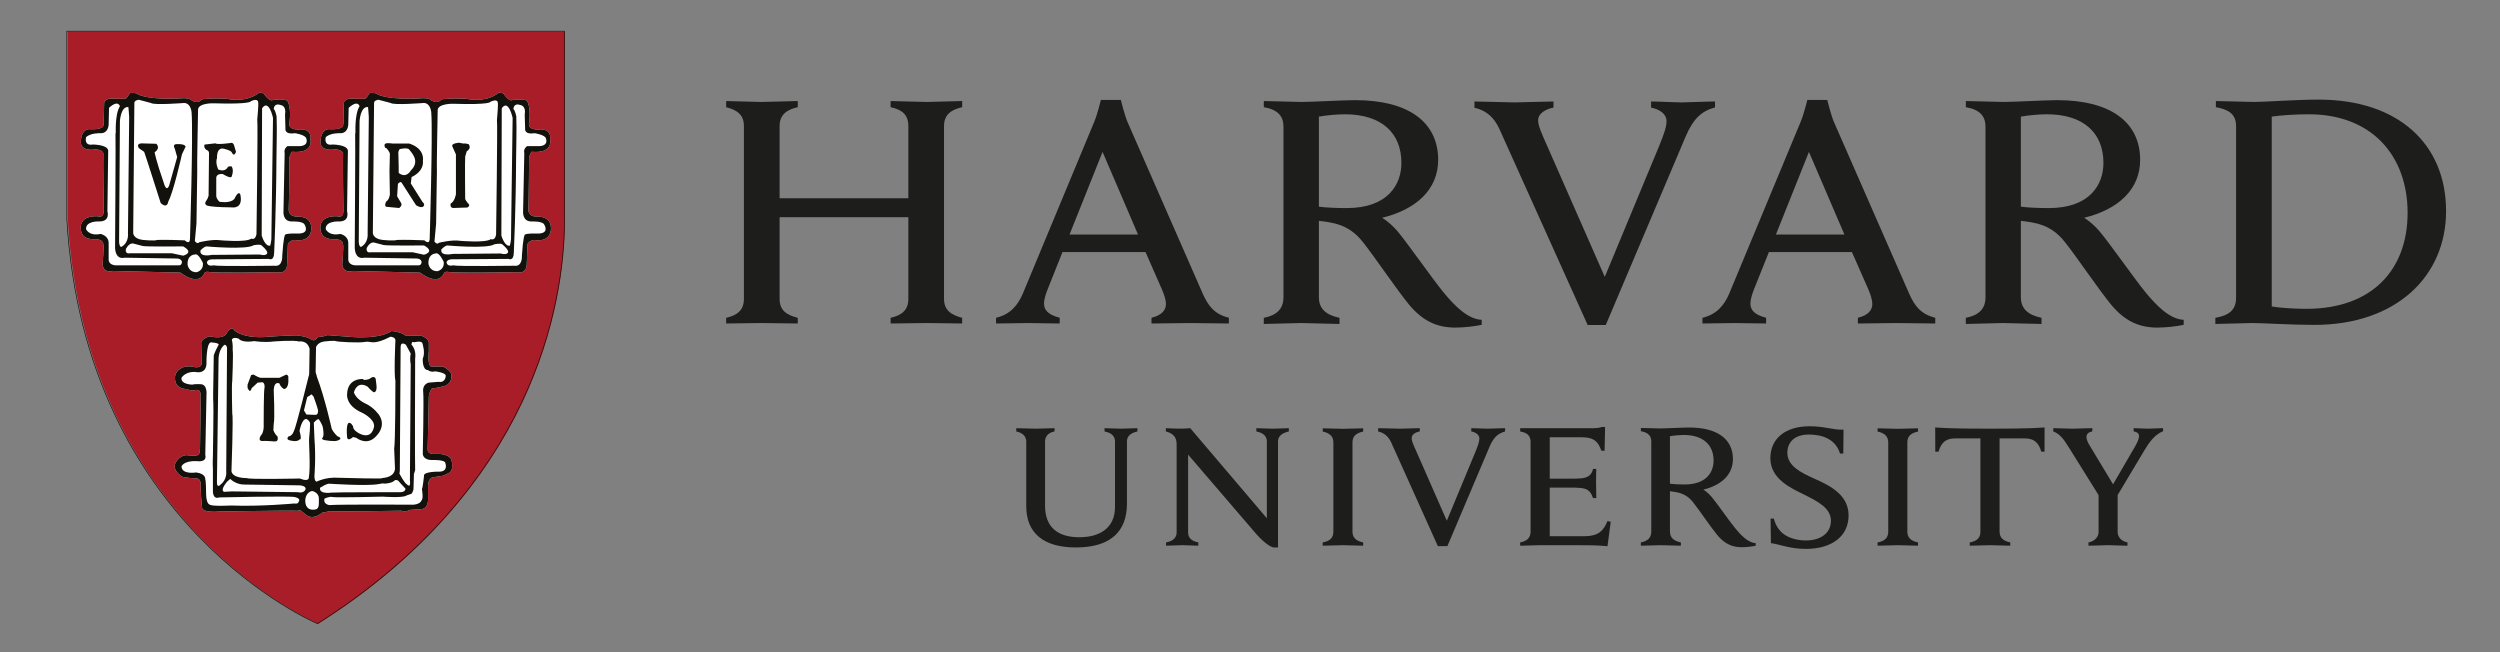 <svg width="115" height="30" viewBox="0 0 115 30" fill="none" xmlns="http://www.w3.org/2000/svg">
<rect x="0" y="0" width="115" height="30" fill="#808080" stroke="none"/>
<mask id="mask0_416_14354" style="mask-type:luminance" maskUnits="userSpaceOnUse" x="0" y="0" width="115" height="30">
<path d="M0.296 0H114.972V30H0.296V0Z" fill="white"/>
</mask>
<g mask="url(#mask0_416_14354)">
<path d="M47.208 20.316C47.208 20.084 47.057 19.913 46.748 19.846V19.697C46.919 19.697 47.488 19.719 47.648 19.719C47.786 19.719 48.337 19.697 48.508 19.697V19.846C48.222 19.902 48.072 20.071 48.072 20.316V23.256C48.072 24.186 48.583 24.713 49.652 24.713C50.573 24.713 51.29 24.299 51.29 23.325V20.305C51.29 20.086 51.153 19.913 50.808 19.846V19.697C50.934 19.697 51.404 19.719 51.565 19.719C51.702 19.719 52.195 19.697 52.322 19.697V19.846C51.989 19.926 51.84 20.075 51.84 20.305V23.163C51.84 24.446 51.094 25.183 49.484 25.183C47.984 25.183 47.208 24.501 47.208 23.296V20.316Z" fill="#1D1D1B"/>
<path d="M53.639 24.952C53.987 24.887 54.125 24.71 54.125 24.494V20.431C54.125 20.086 53.942 19.931 53.629 19.846V19.696C53.806 19.709 54.103 19.717 54.255 19.717C54.392 19.717 54.606 19.715 54.751 19.696L58.275 23.84V20.305C58.275 20.087 58.136 19.914 57.792 19.846V19.696C57.919 19.696 58.372 19.72 58.533 19.72C58.673 19.72 59.159 19.696 59.287 19.696V19.846C58.951 19.925 58.789 20.076 58.789 20.305V25.182H58.577C58.443 25.152 58.191 25.008 57.806 24.586L54.653 20.913V24.494C54.653 24.712 54.778 24.884 55.122 24.952V25.102C54.996 25.102 54.543 25.078 54.381 25.078C54.242 25.078 53.767 25.102 53.639 25.102V24.952Z" fill="#1D1D1B"/>
<path d="M81.446 23.856H81.596C81.674 24.16 81.848 24.437 82.092 24.597C82.345 24.775 82.742 24.861 83.064 24.861C83.772 24.861 84.222 24.509 84.222 23.954C84.222 23.378 83.646 23.079 82.957 22.735C82.444 22.478 81.436 22.054 81.436 21.08C81.436 20.172 82.128 19.608 83.235 19.608C83.966 19.608 84.308 19.786 84.802 19.763L84.792 20.864H84.641C84.444 20.216 83.855 19.989 83.21 19.989C82.488 19.989 82.218 20.402 82.218 20.822C82.218 21.423 82.806 21.726 83.472 22.023C84.222 22.357 85.035 22.778 85.035 23.717C85.035 24.606 84.34 25.249 83.069 25.249C82.313 25.249 81.859 25.033 81.462 24.985L81.446 23.856Z" fill="#1D1D1B"/>
<path d="M96.591 22.866L95.156 20.564C94.911 20.16 94.724 19.947 94.451 19.846V19.696C94.647 19.696 95.178 19.72 95.329 19.72C95.466 19.72 96.039 19.696 96.246 19.696V19.846C96.062 19.878 95.976 19.97 95.976 20.108C95.976 20.23 96.059 20.388 96.143 20.524C96.225 20.659 97.201 22.278 97.201 22.278L98.22 20.525C98.323 20.349 98.396 20.175 98.396 20.06C98.396 19.955 98.322 19.869 98.148 19.846V19.696C98.32 19.696 98.683 19.72 98.799 19.72C98.914 19.72 99.331 19.696 99.502 19.696V19.835C99.11 19.996 98.865 20.34 98.628 20.739L97.323 22.919M97.412 22.644V24.483C97.412 24.665 97.551 24.894 97.865 24.952V25.102C97.69 25.102 97.119 25.078 96.954 25.078C96.815 25.078 96.267 25.102 96.069 25.102V24.952C96.384 24.894 96.535 24.665 96.535 24.483V22.725" fill="#1D1D1B"/>
<path d="M69.929 19.697H73.293C73.397 19.697 73.58 19.685 73.684 19.64H73.834L73.811 20.733H73.662C73.534 20.389 73.4 20.113 72.749 20.113H71.288V22.019H72.414C72.579 22.019 72.778 22.005 72.864 21.984C73.117 21.929 73.228 21.788 73.279 21.572H73.429C73.419 21.737 73.419 22.113 73.419 22.224C73.419 22.336 73.429 22.732 73.429 22.911H73.279C73.207 22.696 73.108 22.532 72.864 22.472C72.778 22.449 72.575 22.43 72.414 22.43H71.288V24.665H72.877C73.571 24.665 73.773 24.376 73.945 23.967L74.094 24.002L73.945 25.125C73.429 25.079 73.12 25.079 72.534 25.079H70.855C70.693 25.079 70.1 25.103 69.927 25.103V24.953C70.23 24.895 70.407 24.745 70.407 24.455V20.322C70.407 20.065 70.269 19.905 69.929 19.848V19.697Z" fill="#1D1D1B"/>
<path d="M61.335 20.351C61.335 20.074 61.17 19.921 60.846 19.851V19.703C61.026 19.703 61.61 19.725 61.78 19.725C61.923 19.725 62.523 19.703 62.706 19.703V19.851C62.383 19.921 62.214 20.059 62.214 20.351V24.455C62.214 24.733 62.38 24.883 62.706 24.952V25.102C62.523 25.102 61.948 25.079 61.78 25.079C61.635 25.079 61.026 25.102 60.845 25.102V24.952C61.176 24.89 61.335 24.745 61.335 24.455V20.351Z" fill="#1D1D1B"/>
<path d="M86.859 20.351C86.859 20.074 86.692 19.921 86.369 19.851V19.703C86.549 19.703 87.134 19.725 87.303 19.725C87.446 19.725 88.047 19.703 88.229 19.703V19.851C87.906 19.921 87.738 20.059 87.738 20.351V24.455C87.738 24.733 87.904 24.883 88.229 24.952V25.102C88.048 25.102 87.473 25.079 87.303 25.079C87.16 25.079 86.549 25.102 86.369 25.102V24.952C86.699 24.89 86.859 24.745 86.859 24.455V20.351Z" fill="#1D1D1B"/>
<path d="M91.536 19.719C89.692 19.719 89.397 19.685 89.019 19.662L89.023 20.776H89.173C89.311 20.282 89.585 20.167 89.942 20.167H91.099V24.455C91.099 24.745 90.94 24.89 90.608 24.952V25.102C90.79 25.102 91.405 25.079 91.546 25.079C91.716 25.079 92.293 25.102 92.473 25.102V24.952C92.147 24.884 91.981 24.733 91.981 24.455V20.167H93.129C93.499 20.167 93.763 20.293 93.9 20.776H94.049L94.051 19.662C93.677 19.685 93.381 19.719 91.536 19.719Z" fill="#1D1D1B"/>
<path d="M76.818 24.455C76.818 24.732 76.994 24.883 77.32 24.952V25.102C77.139 25.102 76.549 25.079 76.381 25.079C76.237 25.079 75.661 25.102 75.479 25.102V24.952C75.781 24.894 75.959 24.745 75.959 24.455V20.309C75.959 20.054 75.82 19.893 75.48 19.835V19.686C75.661 19.686 76.231 19.709 76.392 19.709C76.657 19.709 77.407 19.665 77.702 19.665C78.995 19.665 79.715 20.199 79.715 21.116C79.715 21.836 79.179 22.323 78.354 22.522C78.354 22.522 78.542 22.632 78.73 22.85C78.958 23.119 79.574 24.003 79.829 24.311C80.084 24.621 80.411 24.967 80.761 24.983V25.104C80.593 25.14 80.324 25.172 80.118 25.172C79.68 25.172 79.329 25.017 78.989 24.605C78.694 24.247 78.194 23.503 77.9 23.127C77.712 22.887 77.484 22.7 77.067 22.632C76.986 22.618 76.91 22.607 76.818 22.596V24.455ZM76.818 22.252C76.99 22.275 77.243 22.286 77.494 22.286C78.506 22.286 78.825 21.704 78.825 21.189C78.825 20.46 78.338 20.008 77.452 20.008C77.269 20.008 77.003 20.031 76.818 20.066V22.252Z" fill="#1D1D1B"/>
<path d="M64.002 20.368C63.884 20.107 63.703 19.916 63.395 19.848V19.696C63.587 19.696 64.251 19.72 64.397 19.72C64.531 19.72 65.112 19.696 65.31 19.696V19.844C65.135 19.878 64.935 19.974 64.935 20.154C64.935 20.282 65.013 20.456 65.161 20.785L66.554 23.954L67.872 20.779C67.976 20.523 68.051 20.325 68.051 20.173C68.051 20.005 67.897 19.889 67.678 19.844V19.696C67.853 19.696 68.282 19.72 68.416 19.72C68.538 19.72 69.042 19.696 69.234 19.696V19.848C68.905 19.937 68.705 20.118 68.52 20.547L66.58 25.122H66.141L64.002 20.368Z" fill="#1D1D1B"/>
<path d="M68.976 5.941C68.752 5.446 68.408 5.085 67.825 4.956V4.668C68.188 4.668 69.392 4.711 69.668 4.711C69.923 4.711 71.09 4.668 71.461 4.668V4.949C71.132 5.013 70.753 5.197 70.753 5.537C70.753 5.777 70.902 6.109 71.178 6.73L73.82 12.736L76.32 6.719C76.515 6.232 76.661 5.86 76.661 5.572C76.661 5.252 76.365 5.035 75.95 4.949V4.668C76.281 4.668 77.085 4.711 77.341 4.711C77.573 4.711 78.528 4.668 78.891 4.668V4.94C78.268 5.109 77.887 5.467 77.54 6.279L73.865 14.951H73.033L68.976 5.941Z" fill="#1D1D1B"/>
<path d="M33.403 14.62C33.883 14.511 34.22 14.293 34.22 13.749V5.799C34.22 5.277 33.906 5.061 33.403 4.93V4.648C33.655 4.648 34.74 4.69 35.004 4.69C35.309 4.69 36.446 4.648 36.697 4.648V4.93C36.217 5.038 35.862 5.256 35.862 5.799V9.12H41.784V5.799C41.784 5.256 41.468 5.038 40.968 4.93V4.648C41.218 4.648 42.336 4.69 42.639 4.69C42.902 4.69 44.012 4.648 44.26 4.648V4.93C43.78 5.038 43.425 5.256 43.425 5.799V13.749C43.425 14.271 43.758 14.49 44.26 14.62V14.881C44.012 14.881 42.902 14.859 42.639 14.859C42.336 14.859 41.218 14.881 40.968 14.881V14.62C41.445 14.511 41.784 14.293 41.784 13.749V9.992H35.862V13.749C35.862 14.293 36.195 14.49 36.697 14.62V14.881C36.446 14.881 35.309 14.859 35.004 14.859C34.74 14.859 33.655 14.881 33.403 14.881V14.62Z" fill="#1D1D1B"/>
<path d="M101.906 14.62C102.521 14.511 102.859 14.267 102.859 13.706V5.799C102.859 5.254 102.525 5.039 101.931 4.93V4.648C102.273 4.648 103.387 4.69 103.696 4.69C104.194 4.69 105.583 4.582 106.664 4.582C110.307 4.582 112.519 6.616 112.519 9.71C112.519 12.716 110.218 14.945 106.461 14.945C105.378 14.945 104.094 14.859 103.591 14.859C103.286 14.859 102.247 14.902 101.906 14.902V14.62ZM104.5 14.097C104.871 14.164 105.556 14.206 106.097 14.206C109.157 14.206 110.75 12.364 110.75 9.795C110.75 7.131 109.07 5.257 106.208 5.257C105.624 5.257 104.893 5.301 104.5 5.365V14.097Z" fill="#1D1D1B"/>
<path d="M60.669 13.677C60.669 14.204 61.002 14.49 61.617 14.62V14.902C61.274 14.902 60.16 14.859 59.84 14.859C59.569 14.859 58.475 14.902 58.134 14.902V14.62C58.704 14.511 59.04 14.227 59.04 13.677V5.827C59.04 5.344 58.779 5.039 58.135 4.93V4.648C58.477 4.648 59.557 4.69 59.861 4.69C60.361 4.69 61.782 4.607 62.342 4.607C64.792 4.607 66.156 5.62 66.156 7.353C66.156 8.72 65.139 9.639 63.577 10.018C63.577 10.018 63.931 10.225 64.288 10.64C64.72 11.149 65.913 12.857 66.396 13.441C66.878 14.027 67.497 14.682 68.158 14.712V14.942C67.841 15.011 67.334 15.069 66.946 15.069C66.111 15.069 65.447 14.777 64.802 13.995C64.246 13.316 63.273 11.874 62.715 11.162C62.359 10.709 61.93 10.355 61.142 10.225C60.986 10.198 60.84 10.178 60.669 10.159V13.677ZM60.669 9.507C60.993 9.55 61.472 9.572 61.947 9.572C63.863 9.572 64.465 8.469 64.465 7.494C64.465 6.111 63.544 5.257 61.865 5.257C61.52 5.257 61.016 5.301 60.669 5.365V9.507Z" fill="#1D1D1B"/>
<path d="M92.96 13.677C92.96 14.204 93.295 14.49 93.91 14.62V14.902C93.569 14.902 92.455 14.859 92.135 14.859C91.859 14.859 90.77 14.902 90.427 14.902V14.62C90.996 14.511 91.333 14.227 91.333 13.677V5.827C91.333 5.344 91.069 5.039 90.429 4.93V4.648C90.772 4.648 91.849 4.69 92.154 4.69C92.656 4.69 94.076 4.607 94.633 4.607C97.087 4.607 98.447 5.62 98.447 7.353C98.447 8.72 97.432 9.639 95.869 10.018C95.869 10.018 96.225 10.225 96.578 10.64C97.015 11.149 98.208 12.857 98.689 13.441C99.173 14.027 99.791 14.682 100.449 14.712V14.942C100.137 15.011 99.626 15.069 99.242 15.069C98.405 15.069 97.739 14.777 97.095 13.995C96.539 13.316 95.569 11.874 95.007 11.162C94.651 10.709 94.223 10.355 93.436 10.225C93.279 10.198 93.134 10.178 92.96 10.159V13.677ZM92.96 9.507C93.289 9.55 93.765 9.572 94.241 9.572C96.157 9.572 96.758 8.469 96.758 7.494C96.758 6.111 95.836 5.257 94.16 5.257C93.811 5.257 93.31 5.301 92.96 5.365V9.507Z" fill="#1D1D1B"/>
<path d="M45.818 14.618C46.467 14.467 46.823 14.047 47.059 13.485L50.339 5.594C50.478 5.267 50.641 4.596 50.641 4.596H51.559C51.559 4.596 51.723 5.269 51.859 5.596L55.325 13.507C55.573 14.052 55.84 14.445 56.529 14.618L56.528 14.881C56.152 14.881 54.986 14.86 54.72 14.86C54.456 14.86 53.342 14.881 52.968 14.881L52.969 14.618C53.473 14.495 53.633 14.238 53.633 13.989C53.633 13.778 53.545 13.54 53.44 13.293L52.694 11.594H48.875L48.193 13.303C48.116 13.496 48.025 13.77 48.025 13.955C48.025 14.24 48.175 14.467 48.747 14.618L48.746 14.881C48.407 14.881 47.511 14.86 47.301 14.86L45.818 14.881L45.818 14.618ZM52.349 10.788L50.718 6.988L49.199 10.788H52.349Z" fill="#1D1D1B"/>
<path d="M78.313 14.618C78.96 14.467 79.318 14.047 79.553 13.485L82.834 5.594C82.973 5.267 83.138 4.596 83.138 4.596H84.055C84.055 4.596 84.218 5.269 84.354 5.596L87.821 13.507C88.066 14.052 88.336 14.445 89.023 14.618L89.021 14.881C88.647 14.881 87.48 14.86 87.212 14.86C86.951 14.86 85.837 14.881 85.462 14.881V14.618C85.969 14.495 86.126 14.238 86.126 13.989C86.126 13.778 86.04 13.54 85.936 13.293L85.188 11.594H81.369L80.686 13.303C80.609 13.496 80.519 13.77 80.519 13.955C80.519 14.24 80.668 14.467 81.241 14.618V14.881C80.9 14.881 80.006 14.86 79.795 14.86L78.311 14.881L78.313 14.618ZM84.843 10.788L83.211 6.988L81.693 10.788H84.843Z" fill="#1D1D1B"/>
<path d="M3.121 1.457H25.99V10.096C25.99 14.054 24.517 22.448 14.641 28.695C14.641 28.695 3.94 24.226 3.121 10.096L3.121 1.457Z" fill="#A81D28"/>
<path d="M3.074 1.434H25.966V10.079C25.966 14.038 24.49 22.437 14.605 28.688C14.605 28.688 3.894 24.216 3.074 10.079L3.074 1.434Z" stroke="#12110C" stroke-width="0.031"/>
<path d="M20.43 12.558C20.43 12.558 20.227 13.208 19.32 12.54L16.206 12.464C16.206 12.464 15.799 12.595 15.743 12.169C15.743 12.169 15.818 11.317 15.78 11.242C15.78 11.242 15.799 11.002 15.39 11.002C15.39 11.002 14.761 11.076 14.742 10.519C14.742 10.519 14.632 9.926 15.502 9.946C15.502 9.946 15.78 10.075 15.799 9.722C15.799 9.722 15.762 7.312 15.78 7.128C15.78 7.128 15.855 6.907 15.428 6.869C15.428 6.869 14.817 6.998 14.742 6.592C14.742 6.592 14.705 5.98 15.114 5.942C15.114 5.942 15.614 5.98 15.706 5.85C15.706 5.85 15.818 5.923 15.799 5.481L15.818 4.719C15.818 4.719 15.871 4.516 16.187 4.536C16.187 4.536 16.762 4.572 16.837 4.516C16.837 4.516 16.965 4.35 17.003 4.275C17.003 4.275 17.3 4.257 17.355 4.331C17.355 4.331 17.8 4.628 19.486 4.516C19.486 4.516 19.746 4.516 19.8 4.591C19.8 4.591 20.116 4.831 20.301 4.572C20.301 4.572 20.579 4.516 21.413 4.536C21.413 4.536 22.322 4.776 22.95 4.257L23.155 4.294C23.155 4.294 23.414 4.719 23.599 4.591C23.599 4.591 24.155 4.536 24.247 4.646C24.247 4.646 24.432 4.923 24.34 5.648C24.34 5.648 24.23 5.962 24.767 5.962C24.767 5.962 25.379 5.85 25.304 6.424C25.304 6.424 25.471 7.073 24.453 6.981C24.453 6.981 24.322 7.166 24.34 7.296C24.34 7.296 24.322 9.408 24.303 9.65C24.303 9.65 24.285 9.984 24.729 9.964C24.729 9.964 25.323 9.926 25.343 10.464C25.343 10.464 25.416 11.168 24.563 11.038C24.563 11.038 24.303 11.076 24.265 11.242L24.23 12.169C24.23 12.169 24.247 12.632 23.73 12.52C23.656 12.52 20.839 12.578 20.598 12.504C20.598 12.504 20.467 12.485 20.43 12.558Z" fill="white"/>
<path d="M14.445 15.655C14.445 15.655 14.575 15.6 14.612 15.508C14.612 15.508 15.001 15.47 15.056 15.415L16.28 15.508C16.28 15.508 17.484 15.6 18.003 15.228C18.003 15.228 18.189 15.228 18.319 15.284C18.319 15.284 18.577 15.341 18.651 15.45L19.356 15.432C19.356 15.432 19.764 15.563 19.726 15.822V16.155C19.726 16.155 19.651 16.823 19.836 16.86H20.375C20.375 16.86 20.82 17.064 20.764 17.323C20.764 17.323 20.783 17.692 20.395 17.767C20.395 17.767 20.003 17.878 19.875 17.86C19.875 17.86 19.745 18.026 19.726 18.23L19.672 20.658C19.672 20.658 19.634 20.917 20.023 20.881C20.023 20.881 20.596 20.825 20.764 21.141C20.764 21.141 20.913 21.677 20.616 21.77L20.395 21.88L19.912 21.957C19.912 21.957 19.709 21.974 19.69 22.326V22.973C19.69 22.973 19.709 23.42 19.356 23.42L18.837 23.457C18.837 23.457 18.707 23.566 18.448 23.492C18.448 23.492 15.298 23.549 15.186 23.512L14.816 23.587C14.816 23.587 14.408 23.957 14.075 23.678L13.815 23.474C13.815 23.474 13.63 23.512 13.557 23.492C13.482 23.474 10.072 23.53 10.072 23.53C10.072 23.53 9.349 23.605 9.295 23.363C9.295 23.363 9.202 22.419 9.239 22.306C9.239 22.306 9.239 22.029 9.072 22.011C9.072 22.011 8.349 21.974 8.331 21.899C8.331 21.899 7.941 21.622 8.052 21.345C8.052 21.345 8.183 20.973 8.571 20.936C8.571 20.936 9.164 21.03 9.164 20.863C9.164 20.863 9.202 20.751 9.202 20.567C9.202 20.567 9.239 18.36 9.22 18.212C9.22 18.212 9.275 17.934 9.034 17.934C9.034 17.934 8.775 18.008 8.609 17.897C8.609 17.897 8.164 17.916 8.072 17.563C8.072 17.563 7.997 17.341 8.108 17.154C8.108 17.154 8.312 16.747 8.905 16.878C8.905 16.878 9.239 16.971 9.275 16.731L9.258 15.84C9.258 15.84 9.183 15.6 9.647 15.47C9.647 15.47 10.239 15.637 10.424 15.341C10.424 15.341 10.629 14.932 10.793 15.21C10.793 15.21 11.147 15.544 12.111 15.508C12.111 15.508 13.779 15.377 13.815 15.45C13.815 15.45 14.223 15.508 14.334 15.637L14.445 15.655Z" fill="white"/>
<path d="M9.407 12.558C9.407 12.558 9.203 13.208 8.295 12.539L5.182 12.464C5.182 12.464 4.774 12.595 4.718 12.169C4.718 12.169 4.793 11.317 4.754 11.242C4.754 11.242 4.774 11.001 4.366 11.001C4.366 11.001 3.737 11.076 3.719 10.52C3.719 10.52 3.607 9.925 4.478 9.946C4.478 9.946 4.754 10.075 4.774 9.723C4.774 9.723 4.737 7.314 4.754 7.128C4.754 7.128 4.83 6.908 4.404 6.87C4.404 6.87 3.791 6.998 3.719 6.591C3.719 6.591 3.681 5.98 4.088 5.942C4.088 5.942 4.588 5.98 4.682 5.852C4.682 5.852 4.793 5.924 4.774 5.479L4.793 4.72C4.793 4.72 4.849 4.516 5.162 4.535C5.162 4.535 5.738 4.571 5.813 4.516C5.813 4.516 5.942 4.35 5.978 4.275C5.978 4.275 6.276 4.257 6.331 4.329C6.331 4.329 6.775 4.628 8.463 4.516C8.463 4.516 8.721 4.516 8.777 4.591C8.777 4.591 9.091 4.831 9.277 4.571C9.277 4.571 9.555 4.516 10.389 4.535C10.389 4.535 11.296 4.775 11.927 4.257L12.13 4.295C12.13 4.295 12.389 4.72 12.576 4.591C12.576 4.591 13.131 4.535 13.224 4.646C13.224 4.646 13.41 4.924 13.316 5.648C13.316 5.648 13.206 5.962 13.743 5.962C13.743 5.962 14.354 5.852 14.28 6.424C14.28 6.424 14.447 7.073 13.428 6.981C13.428 6.981 13.298 7.167 13.316 7.296C13.316 7.296 13.298 9.408 13.279 9.65C13.279 9.65 13.261 9.981 13.706 9.964C13.706 9.964 14.299 9.925 14.317 10.465C14.317 10.465 14.391 11.168 13.539 11.038C13.539 11.038 13.279 11.076 13.242 11.242L13.206 12.169C13.206 12.169 13.224 12.632 12.704 12.521C12.63 12.521 9.815 12.576 9.573 12.504C9.573 12.504 9.444 12.485 9.407 12.558Z" fill="white"/>
<path d="M20.43 12.558C20.43 12.558 20.227 13.208 19.32 12.54L16.206 12.464C16.206 12.464 15.799 12.595 15.743 12.169C15.743 12.169 15.818 11.317 15.78 11.242C15.78 11.242 15.799 11.002 15.39 11.002C15.39 11.002 14.761 11.076 14.742 10.519C14.742 10.519 14.632 9.926 15.502 9.946C15.502 9.946 15.78 10.075 15.799 9.722C15.799 9.722 15.762 7.312 15.78 7.128C15.78 7.128 15.855 6.907 15.428 6.869C15.428 6.869 14.817 6.998 14.742 6.592C14.742 6.592 14.705 5.98 15.114 5.942C15.114 5.942 15.614 5.98 15.706 5.85C15.706 5.85 15.818 5.923 15.799 5.481L15.818 4.719C15.818 4.719 15.871 4.516 16.187 4.536C16.187 4.536 16.762 4.572 16.837 4.516C16.837 4.516 16.965 4.35 17.003 4.275C17.003 4.275 17.3 4.257 17.355 4.331C17.355 4.331 17.8 4.628 19.486 4.516C19.486 4.516 19.746 4.516 19.8 4.591C19.8 4.591 20.116 4.831 20.301 4.572C20.301 4.572 20.579 4.516 21.413 4.536C21.413 4.536 22.322 4.776 22.95 4.257L23.155 4.294C23.155 4.294 23.414 4.719 23.599 4.591C23.599 4.591 24.155 4.536 24.247 4.646C24.247 4.646 24.432 4.923 24.34 5.648C24.34 5.648 24.23 5.962 24.767 5.962C24.767 5.962 25.379 5.85 25.304 6.424C25.304 6.424 25.471 7.073 24.453 6.981C24.453 6.981 24.322 7.166 24.34 7.296C24.34 7.296 24.322 9.408 24.303 9.65C24.303 9.65 24.285 9.984 24.729 9.964C24.729 9.964 25.323 9.926 25.343 10.464C25.343 10.464 25.416 11.168 24.563 11.038C24.563 11.038 24.303 11.076 24.265 11.242L24.23 12.169C24.23 12.169 24.247 12.632 23.73 12.52C23.656 12.52 20.839 12.578 20.598 12.504C20.598 12.504 20.467 12.485 20.43 12.558Z" fill="#12110C"/>
<path d="M20.43 12.558C20.43 12.558 20.227 13.208 19.32 12.54L16.206 12.465C16.206 12.465 15.798 12.596 15.743 12.169C15.743 12.169 15.818 11.317 15.779 11.242C15.779 11.242 15.798 11.002 15.39 11.002C15.39 11.002 14.76 11.076 14.742 10.52C14.742 10.52 14.631 9.927 15.502 9.946C15.502 9.946 15.779 10.075 15.798 9.723C15.798 9.723 15.761 7.313 15.779 7.128C15.779 7.128 15.855 6.907 15.428 6.869C15.428 6.869 14.816 6.999 14.742 6.592C14.742 6.592 14.705 5.98 15.113 5.943C15.113 5.943 15.613 5.98 15.706 5.85C15.706 5.85 15.818 5.923 15.798 5.48L15.818 4.719C15.818 4.719 15.871 4.515 16.188 4.535C16.188 4.535 16.762 4.572 16.837 4.515C16.837 4.515 16.965 4.35 17.003 4.275C17.003 4.275 17.3 4.256 17.355 4.331C17.355 4.331 17.799 4.627 19.486 4.515C19.486 4.515 19.746 4.515 19.8 4.59C19.8 4.59 20.116 4.831 20.301 4.572C20.301 4.572 20.579 4.515 21.413 4.535C21.413 4.535 22.322 4.775 22.951 4.256L23.155 4.293C23.155 4.293 23.415 4.719 23.599 4.59C23.599 4.59 24.155 4.535 24.247 4.645C24.247 4.645 24.433 4.923 24.341 5.647C24.341 5.647 24.23 5.962 24.768 5.962C24.768 5.962 25.379 5.85 25.304 6.424C25.304 6.424 25.471 7.073 24.453 6.98C24.453 6.98 24.323 7.166 24.341 7.296C24.341 7.296 24.323 9.408 24.304 9.649C24.304 9.649 24.285 9.983 24.73 9.965C24.73 9.965 25.324 9.927 25.343 10.464C25.343 10.464 25.416 11.168 24.563 11.038C24.563 11.038 24.304 11.076 24.265 11.242L24.23 12.169C24.23 12.169 24.247 12.633 23.73 12.521C23.656 12.521 20.839 12.578 20.598 12.504C20.598 12.504 20.467 12.486 20.43 12.558Z" stroke="#12110C" stroke-width="0.001"/>
<path d="M16.929 4.923C16.929 4.923 16.965 5.294 16.965 5.388C16.965 5.48 16.911 10.742 16.911 10.742C16.911 10.742 16.965 11.15 16.615 11.354C16.615 11.354 16.521 11.39 16.503 11.131L16.54 5.574C16.54 5.574 16.577 4.886 16.929 4.923Z" fill="white"/>
<path d="M16.929 4.923C16.929 4.923 16.965 5.294 16.965 5.387C16.965 5.48 16.911 10.743 16.911 10.743C16.911 10.743 16.965 11.15 16.615 11.354C16.615 11.354 16.521 11.391 16.502 11.132L16.54 5.573C16.54 5.573 16.576 4.886 16.929 4.923Z" stroke="#12110C" stroke-width="0.002"/>
<path d="M16.318 11.409C16.318 11.409 16.354 6.184 16.337 6.091C16.318 6 16.354 6.167 16.354 6.167C16.354 6.167 16.299 5.257 16.54 4.886C16.54 4.886 16.465 4.573 16.039 4.961L16.021 5.72C16.021 5.72 16.021 6.147 15.632 6.128C15.632 6.128 15.187 6.109 14.983 6.313C14.983 6.313 14.872 6.721 15.298 6.648C15.298 6.648 15.965 6.648 16.003 6.924L15.965 9.723C15.965 9.723 16.114 10.188 15.595 10.188C15.595 10.188 14.963 10.149 14.983 10.538C14.983 10.538 15.114 10.871 15.651 10.761C15.651 10.761 16.039 10.833 16.021 11.206V11.909C16.021 11.909 15.983 12.189 16.354 12.206H19.245C19.245 12.206 19.392 12.224 19.392 12.039C19.392 12.039 19.375 11.891 19.152 11.891L16.744 11.854C16.744 11.854 16.354 11.985 16.318 11.409Z" fill="white"/>
<path d="M16.874 11.4C16.874 11.4 16.799 11.66 17.077 11.605H18.986L19.504 11.718C19.504 11.718 20.041 11.587 19.504 11.291C19.504 11.291 17.799 11.308 17.652 11.272C17.652 11.272 17.299 11.18 17.223 11.161C17.223 11.161 17.04 11.087 16.874 11.4Z" fill="white"/>
<path d="M16.873 11.401C16.873 11.401 16.799 11.66 17.077 11.606H18.986L19.504 11.719C19.504 11.719 20.041 11.587 19.504 11.29C19.504 11.29 17.799 11.307 17.651 11.272C17.651 11.272 17.299 11.179 17.223 11.161C17.223 11.161 17.039 11.087 16.873 11.401Z" stroke="#12110C" stroke-width="0.002"/>
<path d="M20.041 11.66C20.041 11.66 19.69 11.66 19.708 12.125C19.708 12.125 19.745 12.475 20.115 12.475C20.115 12.475 20.448 12.421 20.412 12.05C20.412 12.05 20.208 11.587 20.041 11.66Z" fill="white"/>
<path d="M20.301 11.476C20.301 11.476 20.468 11.291 20.58 11.291C20.58 11.291 22.433 11.457 22.745 11.235C22.745 11.235 23.025 11.18 23.099 11.235C23.099 11.235 23.377 11.457 23.377 11.587C23.377 11.587 23.359 11.755 23.025 11.66C23.025 11.66 20.931 11.68 20.82 11.68C20.82 11.68 20.244 11.809 20.301 11.476Z" fill="white"/>
<path d="M20.301 11.476C20.301 11.476 20.467 11.29 20.579 11.29C20.579 11.29 22.432 11.457 22.746 11.234C22.746 11.234 23.025 11.179 23.1 11.234C23.1 11.234 23.377 11.457 23.377 11.588C23.377 11.588 23.359 11.755 23.025 11.66C23.025 11.66 20.93 11.681 20.819 11.681C20.819 11.681 20.244 11.809 20.301 11.476Z" stroke="#12110C" stroke-width="0.002"/>
<path d="M20.542 12.076C20.542 12.076 20.542 11.927 20.802 11.927L23.395 11.909C23.395 11.909 23.637 12.039 23.637 11.595C23.637 11.595 23.731 9.575 23.74 7.351C23.743 6.689 23.773 5.994 23.75 5.351C23.75 5.351 23.692 5.072 23.617 5.016C23.617 5.016 23.617 4.72 23.933 4.831C23.933 4.831 24.211 4.85 24.137 5.277L24.156 5.923C24.156 5.923 24.1 6.203 24.599 6.128C24.599 6.128 25.099 6.203 25.119 6.387C25.119 6.387 25.267 6.759 24.675 6.721H24.247C24.247 6.721 24.062 6.832 24.118 7.055L24.062 9.742C24.062 9.742 24.025 10.205 24.47 10.188C24.47 10.188 24.932 10.168 25.026 10.317C25.026 10.317 25.343 10.78 24.656 10.743C24.656 10.743 24.229 10.723 24.137 10.799C24.137 10.799 24.062 10.89 24.007 11.762C24.007 11.762 24.045 12.281 23.655 12.224C23.655 12.224 21.079 12.261 20.838 12.206C20.838 12.206 20.579 12.281 20.542 12.076Z" fill="white"/>
<path d="M17.207 4.755L17.151 10.705C17.151 10.705 17.133 10.981 17.596 11.037C17.596 11.037 18.133 11.092 18.262 11.037C18.262 11.037 18.616 11.018 19.522 11.055C19.522 11.055 19.746 11.28 19.765 10.999C19.765 10.999 19.911 6.184 19.839 5.181C19.839 5.181 19.819 4.755 19.505 4.736C19.505 4.736 18.096 4.85 17.967 4.736L17.41 4.589C17.41 4.589 17.188 4.607 17.207 4.755Z" fill="white"/>
<path d="M20.134 5.052C20.134 5.052 20.079 7.851 20.097 7.943L20.061 10.296L19.985 11.112C19.985 11.112 20.097 11.278 20.19 11.168C20.19 11.168 20.783 11.017 21.153 11.076C21.153 11.076 22.34 11.186 22.58 10.999C22.58 10.999 22.766 11.092 22.82 10.796C22.82 10.796 22.894 5.609 22.86 5.516C22.86 5.516 22.931 4.773 22.894 4.701C22.894 4.701 22.878 4.534 22.562 4.681C22.562 4.681 22.598 4.83 20.839 4.773C20.839 4.773 20.172 4.755 20.134 5.052Z" fill="white"/>
<path d="M23.081 4.979L23.063 10.834C23.063 10.834 23.211 11.354 23.452 11.3C23.452 11.3 23.488 11.187 23.506 11.002L23.581 5.424C23.581 5.424 23.395 4.536 23.081 4.979Z" fill="white"/>
<path d="M23.081 4.978L23.063 10.834C23.063 10.834 23.211 11.355 23.452 11.3C23.452 11.3 23.489 11.188 23.507 11.002L23.581 5.423C23.581 5.423 23.395 4.535 23.081 4.978Z" stroke="#12110C" stroke-width="0.002"/>
<path d="M20.806 6.732C20.75 6.584 21.121 6.566 21.121 6.566L21.307 6.602C21.437 6.584 21.567 6.64 21.567 6.64C21.696 6.843 21.473 6.954 21.473 6.954L21.399 7.196C21.38 7.4 21.399 9.16 21.399 9.16C21.437 9.252 21.585 9.418 21.585 9.418C21.585 9.586 21.38 9.549 21.38 9.549L20.844 9.568C20.677 9.549 20.732 9.363 20.732 9.363C20.917 9.271 20.973 8.936 20.973 8.936V7.103L20.806 6.732Z" fill="#12110C"/>
<path d="M18.305 8.456L18.268 9.03L18.433 9.307C18.546 9.455 18.36 9.568 18.36 9.568L17.767 9.512C17.657 9.455 17.767 9.27 17.767 9.27C17.916 9.179 17.934 8.937 17.934 8.937L17.916 7.862L17.934 7.084C17.934 6.991 17.786 6.825 17.786 6.825C17.657 6.807 17.694 6.64 17.694 6.64C17.73 6.547 18.044 6.602 18.044 6.602H18.824C19.565 6.843 19.454 7.381 19.454 7.381C19.51 7.917 18.935 8.141 18.935 8.141L18.897 8.438L19.435 9.289C19.528 9.363 19.51 9.438 19.51 9.438C19.435 9.642 19.138 9.438 19.138 9.438L18.472 8.4C18.416 8.325 18.305 8.456 18.305 8.456ZM18.323 6.991C18.341 7.4 18.341 7.955 18.341 7.955C18.694 8.234 18.897 7.843 18.897 7.843C19.36 7.4 18.897 6.991 18.824 6.881C18.748 6.769 18.378 6.861 18.378 6.861L18.323 6.991Z" fill="#12110C"/>
<path d="M14.445 15.655C14.445 15.655 14.575 15.6 14.612 15.508C14.612 15.508 15.001 15.47 15.056 15.415L16.28 15.508C16.28 15.508 17.484 15.6 18.003 15.228C18.003 15.228 18.189 15.228 18.319 15.284C18.319 15.284 18.577 15.341 18.651 15.45L19.356 15.432C19.356 15.432 19.764 15.563 19.726 15.822V16.155C19.726 16.155 19.651 16.823 19.836 16.86H20.375C20.375 16.86 20.82 17.064 20.764 17.323C20.764 17.323 20.783 17.692 20.395 17.767C20.395 17.767 20.003 17.878 19.875 17.86C19.875 17.86 19.745 18.026 19.726 18.23L19.672 20.658C19.672 20.658 19.634 20.917 20.023 20.881C20.023 20.881 20.596 20.825 20.764 21.141C20.764 21.141 20.913 21.677 20.616 21.77L20.395 21.88L19.912 21.957C19.912 21.957 19.709 21.974 19.69 22.326V22.973C19.69 22.973 19.709 23.42 19.356 23.42L18.837 23.457C18.837 23.457 18.707 23.566 18.448 23.492C18.448 23.492 15.298 23.549 15.186 23.512L14.816 23.587C14.816 23.587 14.408 23.957 14.075 23.678L13.815 23.474C13.815 23.474 13.63 23.512 13.557 23.492C13.482 23.474 10.072 23.53 10.072 23.53C10.072 23.53 9.349 23.605 9.295 23.363C9.295 23.363 9.202 22.419 9.239 22.306C9.239 22.306 9.239 22.029 9.072 22.011C9.072 22.011 8.349 21.974 8.331 21.899C8.331 21.899 7.941 21.622 8.052 21.345C8.052 21.345 8.183 20.973 8.571 20.936C8.571 20.936 9.164 21.03 9.164 20.863C9.164 20.863 9.202 20.751 9.202 20.567C9.202 20.567 9.239 18.36 9.22 18.212C9.22 18.212 9.275 17.934 9.034 17.934C9.034 17.934 8.775 18.008 8.609 17.897C8.609 17.897 8.164 17.916 8.072 17.563C8.072 17.563 7.997 17.341 8.108 17.154C8.108 17.154 8.312 16.747 8.905 16.878C8.905 16.878 9.239 16.971 9.275 16.731L9.258 15.84C9.258 15.84 9.183 15.6 9.647 15.47C9.647 15.47 10.239 15.637 10.424 15.341C10.424 15.341 10.629 14.932 10.793 15.21C10.793 15.21 11.147 15.544 12.111 15.508C12.111 15.508 13.779 15.377 13.815 15.45C13.815 15.45 14.223 15.508 14.334 15.637L14.445 15.655Z" fill="#12110C"/>
<path d="M14.445 15.632C14.445 15.632 14.574 15.578 14.612 15.485C14.612 15.485 15.001 15.447 15.056 15.392L16.279 15.485C16.279 15.485 17.484 15.578 18.003 15.206C18.003 15.206 18.189 15.206 18.319 15.262C18.319 15.262 18.578 15.318 18.65 15.427L19.356 15.409C19.356 15.409 19.764 15.54 19.726 15.8V16.133C19.726 16.133 19.652 16.8 19.837 16.837H20.375C20.375 16.837 20.82 17.041 20.765 17.301C20.765 17.301 20.784 17.67 20.395 17.745C20.395 17.745 20.004 17.856 19.876 17.838C19.876 17.838 19.746 18.004 19.726 18.208L19.671 20.637C19.671 20.637 19.634 20.895 20.023 20.858C20.023 20.858 20.596 20.804 20.765 21.118C20.765 21.118 20.913 21.655 20.617 21.748L20.395 21.859L19.912 21.934C19.912 21.934 19.708 21.952 19.69 22.303V22.953C19.69 22.953 19.708 23.397 19.356 23.397L18.837 23.435C18.837 23.435 18.707 23.546 18.448 23.471C18.448 23.471 15.298 23.527 15.186 23.489L14.815 23.564C14.815 23.564 14.408 23.935 14.075 23.655L13.815 23.451C13.815 23.451 13.63 23.489 13.556 23.471C13.482 23.451 10.072 23.509 10.072 23.509C10.072 23.509 9.349 23.583 9.294 23.342C9.294 23.342 9.202 22.396 9.238 22.284C9.238 22.284 9.238 22.008 9.071 21.989C9.071 21.989 8.349 21.952 8.33 21.878C8.33 21.878 7.94 21.599 8.052 21.322C8.052 21.322 8.182 20.951 8.571 20.913C8.571 20.913 9.164 21.008 9.164 20.839C9.164 20.839 9.202 20.729 9.202 20.544C9.202 20.544 9.238 18.338 9.22 18.19C9.22 18.19 9.275 17.911 9.034 17.911C9.034 17.911 8.775 17.985 8.608 17.875C8.608 17.875 8.164 17.893 8.071 17.541C8.071 17.541 7.996 17.319 8.108 17.133C8.108 17.133 8.311 16.725 8.904 16.855C8.904 16.855 9.238 16.949 9.275 16.708L9.257 15.818C9.257 15.818 9.182 15.578 9.646 15.447C9.646 15.447 10.239 15.614 10.424 15.318C10.424 15.318 10.627 14.91 10.793 15.186C10.793 15.186 11.147 15.521 12.11 15.485C12.11 15.485 13.779 15.354 13.815 15.427C13.815 15.427 14.223 15.485 14.334 15.614L14.445 15.632Z" stroke="#12110C" stroke-width="0.001"/>
<path d="M14.927 22.938C14.927 22.938 15.15 22.825 15.298 22.863C15.447 22.9 17.614 22.845 17.614 22.845C17.614 22.845 18.559 22.919 18.708 22.788L18.929 22.714C18.929 22.714 19.022 22.604 19.022 22.456C19.022 22.307 19.041 21.806 19.041 21.806L19.097 21.622C19.097 21.622 19.078 21.437 19.097 16.488C19.097 16.488 19.17 16.101 18.929 15.859C18.929 15.859 18.929 15.712 19.003 15.729C19.078 15.749 19.041 15.749 19.041 15.749C19.041 15.749 19.374 15.655 19.429 15.785C19.429 15.785 19.578 16.228 19.448 16.488C19.448 16.488 19.41 17.026 19.691 17.026C19.691 17.026 19.8 17.138 20.023 17.082C20.023 17.082 20.504 17.138 20.504 17.285C20.504 17.285 20.504 17.62 20.171 17.564L19.725 17.6C19.725 17.6 19.429 17.657 19.466 18.008C19.504 18.36 19.448 20.881 19.448 20.881C19.448 20.881 19.448 21.178 19.912 21.16C19.912 21.16 20.486 21.141 20.486 21.306C20.486 21.306 20.634 21.677 20.227 21.696C20.227 21.696 19.448 21.677 19.504 21.899C19.504 21.899 19.448 22.419 19.41 22.511C19.41 22.511 19.486 22.938 19.392 23.012C19.392 23.012 19.337 23.252 18.837 23.215C18.837 23.215 15.651 23.197 15.15 23.234C15.15 23.234 14.853 23.197 14.927 22.938Z" fill="white"/>
<path d="M14.354 22.585C14.354 22.585 14.668 22.64 14.668 22.937C14.668 23.233 14.687 23.4 14.5 23.437C14.316 23.474 14.113 23.42 14.058 23.179C14.001 22.937 14.093 22.64 14.354 22.585Z" fill="white"/>
<path d="M14.723 22.438C14.723 22.438 15.057 22.214 15.186 22.253C15.186 22.253 16.872 22.363 17.392 22.272C17.911 22.178 17.596 22.253 17.596 22.253C17.596 22.253 18.041 22.253 18.169 22.085C18.169 22.085 18.3 22.049 18.374 22.178L18.65 22.476C18.65 22.476 18.671 22.66 18.355 22.641C18.355 22.641 15.334 22.641 15.242 22.66C15.242 22.66 14.668 22.751 14.723 22.438Z" fill="white"/>
<path d="M14.723 22.438C14.723 22.438 15.056 22.214 15.186 22.252C15.186 22.252 16.873 22.363 17.392 22.272C17.911 22.178 17.596 22.252 17.596 22.252C17.596 22.252 18.041 22.252 18.17 22.083C18.17 22.083 18.3 22.049 18.374 22.178L18.651 22.476C18.651 22.476 18.672 22.66 18.356 22.641C18.356 22.641 15.334 22.641 15.242 22.66C15.242 22.66 14.668 22.752 14.723 22.438Z" stroke="#12110C" stroke-width="0.002"/>
<path d="M10.332 15.859C10.332 15.859 10.462 15.859 10.443 16.082L10.406 21.677C10.406 21.677 10.462 22.049 10.147 22.289C10.147 22.289 9.979 22.492 9.979 22.178L10.055 16.471C10.055 16.471 10.072 16.044 10.332 15.859Z" fill="white"/>
<path d="M10.332 15.859C10.332 15.859 10.462 15.859 10.444 16.081L10.406 21.678C10.406 21.678 10.462 22.05 10.146 22.29C10.146 22.29 9.978 22.493 9.978 22.179L10.054 16.471C10.054 16.471 10.072 16.044 10.332 15.859Z" stroke="#12110C" stroke-width="0.002"/>
<path d="M10.036 15.896C10.036 15.896 9.813 16.305 9.832 16.398L9.813 17.638C9.813 17.638 9.794 18.435 9.813 18.528C9.832 18.62 9.794 20.955 9.794 20.955C9.794 20.955 9.776 21.399 9.794 21.548V22.548C9.794 22.548 9.757 22.994 10.09 22.881C10.09 22.881 13.352 22.808 13.557 22.864C13.557 22.864 13.852 22.919 13.742 23.067C13.742 23.067 13.742 23.198 13.537 23.16C13.537 23.16 11.999 23.307 10.61 23.253C10.61 23.253 9.683 23.307 9.627 23.198C9.627 23.198 9.479 23.179 9.479 22.641C9.479 22.641 9.479 22.142 9.443 22.049C9.443 22.049 9.479 21.786 9.016 21.733C9.016 21.733 8.368 21.845 8.349 21.456C8.349 21.456 8.441 21.178 9.072 21.214C9.072 21.214 9.535 21.288 9.443 20.917L9.498 18.176C9.498 18.176 9.555 17.692 9.239 17.673C9.239 17.673 8.944 17.658 8.849 17.692C8.849 17.692 8.312 17.692 8.349 17.38C8.349 17.38 8.535 17.045 9.072 17.12C9.072 17.12 9.479 17.193 9.498 16.731C9.498 16.731 9.479 15.785 9.701 15.749C9.701 15.749 10.166 15.766 10.036 15.896Z" fill="white"/>
<path d="M10.591 22.029C10.591 22.029 10.851 22.306 11.277 22.29L13.795 22.326C13.795 22.326 14.075 22.346 14.058 22.492C14.058 22.492 14.018 22.714 13.686 22.64L10.647 22.604L10.312 22.624C10.312 22.624 10.09 22.586 10.443 22.16L10.591 22.029Z" fill="white"/>
<path d="M10.59 22.029C10.59 22.029 10.85 22.306 11.278 22.289L13.796 22.326C13.796 22.326 14.075 22.345 14.058 22.492C14.058 22.492 14.019 22.715 13.687 22.642L10.646 22.605L10.312 22.624C10.312 22.624 10.09 22.586 10.443 22.159L10.59 22.029Z" stroke="#12110C" stroke-width="0.002"/>
<path d="M18.374 21.787C18.374 21.787 18.596 22.214 18.707 22.272C18.707 22.272 18.911 22.511 18.856 22.085L18.893 16.748C18.893 16.748 18.837 16.562 18.893 16.267L18.671 15.859C18.671 15.859 18.429 15.674 18.429 15.97L18.392 21.659L18.374 21.787Z" fill="white"/>
<path d="M18.373 21.788C18.373 21.788 18.596 22.214 18.708 22.273C18.708 22.273 18.912 22.512 18.857 22.085L18.893 16.747C18.893 16.747 18.837 16.562 18.893 16.267L18.671 15.859C18.671 15.859 18.428 15.674 18.428 15.97L18.392 21.66L18.373 21.788Z" stroke="#12110C" stroke-width="0.002"/>
<path d="M14.26 19.25C14.26 19.25 14.279 19.693 14.223 20.118C14.192 20.353 14.298 21.436 14.204 21.991C14.204 21.991 14.187 22.177 13.796 22.011C13.796 22.011 11.425 22.065 11.351 21.991C11.351 21.991 10.703 22.011 10.647 21.676C10.647 21.676 10.739 19.138 10.684 19.044C10.684 19.044 10.647 17.654 10.684 17.525C10.684 17.525 10.739 16.247 10.703 16.098C10.703 16.098 10.721 15.802 10.665 15.653C10.665 15.653 10.665 15.468 10.981 15.578C10.981 15.578 11.091 15.783 11.703 15.692C11.703 15.692 12.148 15.765 12.575 15.709C12.575 15.709 13.519 15.635 13.761 15.709C13.761 15.709 14.132 15.635 14.241 16.044L14.223 17.192L14.333 17.563L14.464 17.471L14.518 17.192L14.537 15.969C14.537 15.969 14.611 15.746 14.909 15.709C14.909 15.709 15.372 15.653 15.447 15.692C15.521 15.727 16.52 15.783 16.799 15.727C17.077 15.672 17.131 15.913 17.967 15.488C17.967 15.488 18.189 15.506 18.189 15.653C18.189 15.653 18.113 17.23 18.189 17.525C18.189 17.525 18.189 20.415 18.131 20.619L18.169 21.546C18.169 21.546 18.206 21.954 17.559 21.991C17.559 21.991 17.967 22.047 15.408 21.973C15.408 21.973 15.001 21.954 14.556 22.157C14.556 22.157 14.464 22.139 14.464 21.898C14.464 21.898 14.537 21.028 14.464 20.174L14.428 19.229L14.26 19.25Z" fill="white"/>
<path d="M12.592 17.935C12.592 17.935 12.648 19.306 12.592 19.491L12.575 19.788C12.575 19.788 12.648 19.991 12.759 20.066C12.759 20.066 12.852 20.324 12.629 20.306C12.629 20.306 12.167 20.269 12.056 20.287C12.056 20.287 11.795 20.287 12.056 19.955C12.056 19.955 12.148 19.823 12.129 19.491C12.129 19.491 12.129 17.935 12.167 17.843C12.167 17.843 12.204 17.638 12.074 17.582L11.851 17.601L11.574 17.86C11.574 17.86 11.517 18.14 11.388 17.843V17.693L11.555 17.249L11.667 17.23C11.667 17.23 11.833 17.341 11.98 17.379H12.852L13.167 17.23C13.167 17.23 13.296 17.249 13.261 17.416C13.261 17.416 13.315 17.843 13.074 17.897C13.074 17.897 12.926 17.843 12.852 17.638C12.852 17.638 12.611 17.509 12.592 17.935Z" fill="#12110C"/>
<path d="M16.687 17.435C16.687 17.435 15.984 17.379 15.966 18.138C15.966 18.138 15.89 18.659 16.669 18.992C16.669 18.992 17.244 19.269 17.206 19.621C17.206 19.621 17.132 20.251 16.52 19.936C16.52 19.936 16.224 19.787 16.244 19.621C16.244 19.621 16.15 19.416 16.039 19.454C16.039 19.454 15.909 19.49 15.966 20.102C15.966 20.102 15.966 20.343 16.244 20.102L16.39 20.14C16.39 20.14 16.891 20.548 17.317 20.047C17.317 20.047 17.781 19.621 17.446 19.102C17.446 19.102 17.206 18.733 16.78 18.547C16.78 18.547 16.372 18.36 16.28 18.046C16.28 18.046 16.41 17.489 16.91 17.785C16.91 17.785 17.095 18.008 17.206 18.046C17.206 18.046 17.355 18.046 17.317 17.711L17.282 17.435C17.282 17.435 17.244 17.228 16.984 17.435C16.984 17.435 16.743 17.526 16.687 17.435Z" fill="#12110C"/>
<path d="M14.427 17.044C14.556 17.139 14.575 17.324 14.575 17.324C14.945 18.305 15.261 19.733 15.261 19.733C15.353 19.917 15.52 20.066 15.52 20.066C15.835 20.176 15.52 20.268 15.52 20.268C15.39 20.325 14.965 20.252 14.965 20.252C14.741 20.212 14.834 20.14 14.834 20.14C14.927 20.047 14.853 19.675 14.853 19.675C14.834 19.529 14.668 19.287 14.668 19.287C14.594 19.25 14.464 19.416 14.464 19.416C14.464 19.416 14.261 19.491 14.241 19.416C14.223 19.341 14.093 19.271 14.093 19.271C13.871 19.271 13.779 19.823 13.779 19.823C13.908 20.287 13.779 20.212 13.779 20.212C13.668 20.362 13.315 20.252 13.315 20.252C13.148 20.212 13.261 20.083 13.261 20.083C13.463 20.047 13.519 19.823 13.519 19.823C13.612 19.694 14.204 17.286 14.204 17.286C14.261 17.174 14.297 16.952 14.427 17.044ZM14.132 18.267C14.112 18.36 13.982 18.879 13.982 18.879L14.093 19.066C14.093 19.066 14.39 19.083 14.501 19.083C14.611 19.083 14.631 18.992 14.631 18.898C14.631 18.806 14.427 18.25 14.427 18.25L14.333 18.139L14.132 18.267Z" fill="#12110C"/>
<path d="M9.407 12.558C9.407 12.558 9.203 13.208 8.295 12.539L5.182 12.464C5.182 12.464 4.774 12.595 4.718 12.169C4.718 12.169 4.793 11.317 4.754 11.242C4.754 11.242 4.774 11.001 4.366 11.001C4.366 11.001 3.737 11.076 3.719 10.52C3.719 10.52 3.607 9.925 4.478 9.946C4.478 9.946 4.754 10.075 4.774 9.723C4.774 9.723 4.737 7.314 4.754 7.128C4.754 7.128 4.83 6.908 4.404 6.87C4.404 6.87 3.791 6.998 3.719 6.591C3.719 6.591 3.681 5.98 4.088 5.942C4.088 5.942 4.588 5.98 4.682 5.852C4.682 5.852 4.793 5.924 4.774 5.479L4.793 4.72C4.793 4.72 4.849 4.516 5.162 4.535C5.162 4.535 5.738 4.571 5.813 4.516C5.813 4.516 5.942 4.35 5.978 4.275C5.978 4.275 6.276 4.257 6.331 4.329C6.331 4.329 6.775 4.628 8.463 4.516C8.463 4.516 8.721 4.516 8.777 4.591C8.777 4.591 9.091 4.831 9.277 4.571C9.277 4.571 9.555 4.516 10.389 4.535C10.389 4.535 11.296 4.775 11.927 4.257L12.13 4.295C12.13 4.295 12.389 4.72 12.576 4.591C12.576 4.591 13.131 4.535 13.224 4.646C13.224 4.646 13.41 4.924 13.316 5.648C13.316 5.648 13.206 5.962 13.743 5.962C13.743 5.962 14.354 5.852 14.28 6.424C14.28 6.424 14.447 7.073 13.428 6.981C13.428 6.981 13.298 7.167 13.316 7.296C13.316 7.296 13.298 9.408 13.279 9.65C13.279 9.65 13.261 9.981 13.706 9.964C13.706 9.964 14.299 9.925 14.317 10.465C14.317 10.465 14.391 11.168 13.539 11.038C13.539 11.038 13.279 11.076 13.242 11.242L13.206 12.169C13.206 12.169 13.224 12.632 12.704 12.521C12.63 12.521 9.815 12.576 9.573 12.504C9.573 12.504 9.444 12.485 9.407 12.558Z" fill="#12110C"/>
<path d="M9.407 12.558C9.407 12.558 9.203 13.208 8.295 12.54L5.181 12.465C5.181 12.465 4.774 12.596 4.718 12.169C4.718 12.169 4.793 11.317 4.754 11.242C4.754 11.242 4.774 11.001 4.365 11.001C4.365 11.001 3.736 11.077 3.718 10.521C3.718 10.521 3.607 9.925 4.478 9.946C4.478 9.946 4.754 10.075 4.774 9.723C4.774 9.723 4.736 7.314 4.754 7.128C4.754 7.128 4.83 6.907 4.403 6.87C4.403 6.87 3.791 6.999 3.718 6.59C3.718 6.59 3.68 5.98 4.088 5.942C4.088 5.942 4.588 5.98 4.682 5.851C4.682 5.851 4.793 5.924 4.774 5.479L4.793 4.719C4.793 4.719 4.848 4.515 5.162 4.535C5.162 4.535 5.738 4.571 5.812 4.515C5.812 4.515 5.942 4.35 5.978 4.275C5.978 4.275 6.275 4.257 6.331 4.329C6.331 4.329 6.774 4.627 8.463 4.515C8.463 4.515 8.721 4.515 8.777 4.59C8.777 4.59 9.091 4.83 9.277 4.571C9.277 4.571 9.555 4.515 10.389 4.535C10.389 4.535 11.296 4.774 11.927 4.257L12.13 4.295C12.13 4.295 12.389 4.719 12.576 4.59C12.576 4.59 13.131 4.535 13.225 4.645C13.225 4.645 13.41 4.924 13.316 5.647C13.316 5.647 13.206 5.962 13.743 5.962C13.743 5.962 14.355 5.851 14.28 6.424C14.28 6.424 14.447 7.073 13.429 6.98C13.429 6.98 13.298 7.166 13.316 7.296C13.316 7.296 13.298 9.408 13.28 9.649C13.28 9.649 13.261 9.982 13.706 9.965C13.706 9.965 14.299 9.925 14.318 10.465C14.318 10.465 14.391 11.168 13.539 11.038C13.539 11.038 13.28 11.077 13.242 11.242L13.206 12.169C13.206 12.169 13.225 12.633 12.705 12.522C12.631 12.522 9.815 12.576 9.573 12.504C9.573 12.504 9.444 12.485 9.407 12.558Z" stroke="#12110C" stroke-width="0.001"/>
<path d="M5.905 4.924C5.905 4.924 5.942 5.294 5.942 5.387C5.942 5.479 5.886 10.742 5.886 10.742C5.886 10.742 5.942 11.151 5.589 11.354C5.589 11.354 5.497 11.392 5.478 11.132L5.516 5.573C5.516 5.573 5.552 4.887 5.905 4.924Z" fill="white"/>
<path d="M5.905 4.924C5.905 4.924 5.943 5.294 5.943 5.386C5.943 5.479 5.886 10.742 5.886 10.742C5.886 10.742 5.943 11.151 5.589 11.355C5.589 11.355 5.497 11.392 5.478 11.133L5.514 5.573C5.514 5.573 5.552 4.887 5.905 4.924Z" stroke="#12110C" stroke-width="0.002"/>
<path d="M5.293 11.409C5.293 11.409 5.329 6.184 5.312 6.09C5.293 5.999 5.329 6.165 5.329 6.165C5.329 6.165 5.275 5.259 5.516 4.887C5.516 4.887 5.441 4.572 5.015 4.96L4.998 5.72C4.998 5.72 4.998 6.147 4.608 6.128C4.608 6.128 4.163 6.109 3.958 6.314C3.958 6.314 3.847 6.721 4.273 6.648C4.273 6.648 4.941 6.648 4.977 6.924L4.941 9.723C4.941 9.723 5.089 10.186 4.57 10.186C4.57 10.186 3.94 10.15 3.958 10.539C3.958 10.539 4.088 10.873 4.626 10.761C4.626 10.761 5.015 10.836 4.998 11.204V11.911C4.998 11.911 4.959 12.189 5.329 12.206H8.221C8.221 12.206 8.369 12.224 8.369 12.039C8.369 12.039 8.35 11.892 8.129 11.892L5.721 11.854C5.721 11.854 5.329 11.984 5.293 11.409Z" fill="white"/>
<path d="M5.794 11.447C5.794 11.447 5.72 11.707 5.997 11.65H7.906L8.424 11.761C8.424 11.761 8.963 11.632 8.424 11.334C8.424 11.334 6.72 11.354 6.571 11.317C6.571 11.317 6.22 11.225 6.145 11.206C6.145 11.206 5.96 11.132 5.794 11.447Z" fill="white"/>
<path d="M5.793 11.446C5.793 11.446 5.72 11.708 5.996 11.649H7.906L8.425 11.761C8.425 11.761 8.964 11.632 8.425 11.335C8.425 11.335 6.72 11.354 6.571 11.316C6.571 11.316 6.219 11.224 6.145 11.206C6.145 11.206 5.959 11.132 5.793 11.446Z" stroke="#12110C" stroke-width="0.002"/>
<path d="M8.963 11.707C8.963 11.707 8.61 11.707 8.628 12.168C8.628 12.168 8.666 12.522 9.036 12.522C9.036 12.522 9.369 12.464 9.333 12.096C9.333 12.096 9.129 11.632 8.963 11.707Z" fill="white"/>
<path d="M9.221 11.52C9.221 11.52 9.387 11.335 9.5 11.335C9.5 11.335 11.352 11.502 11.667 11.28C11.667 11.28 11.946 11.225 12.019 11.28C12.019 11.28 12.297 11.502 12.297 11.632C12.297 11.632 12.279 11.8 11.946 11.707C11.946 11.707 9.85 11.725 9.74 11.725C9.74 11.725 9.165 11.854 9.221 11.52Z" fill="white"/>
<path d="M9.221 11.52C9.221 11.52 9.387 11.334 9.499 11.334C9.499 11.334 11.352 11.502 11.667 11.28C11.667 11.28 11.947 11.224 12.02 11.28C12.02 11.28 12.297 11.502 12.297 11.632C12.297 11.632 12.279 11.8 11.947 11.707C11.947 11.707 9.851 11.725 9.74 11.725C9.74 11.725 9.165 11.855 9.221 11.52Z" stroke="#12110C" stroke-width="0.002"/>
<path d="M9.518 12.076C9.518 12.076 9.518 11.929 9.776 11.929L12.372 11.91C12.372 11.91 12.612 12.038 12.612 11.595C12.612 11.595 12.707 9.574 12.716 7.35C12.719 6.689 12.748 5.994 12.723 5.351C12.723 5.351 12.667 5.073 12.593 5.016C12.593 5.016 12.593 4.72 12.91 4.832C12.91 4.832 13.186 4.85 13.112 5.275L13.13 5.924C13.13 5.924 13.075 6.202 13.575 6.128C13.575 6.128 14.075 6.202 14.093 6.387C14.093 6.387 14.243 6.759 13.651 6.721H13.225C13.225 6.721 13.039 6.832 13.094 7.055L13.039 9.741C13.039 9.741 13 10.204 13.447 10.188C13.447 10.188 13.91 10.168 14.001 10.316C14.001 10.316 14.318 10.78 13.631 10.743C13.631 10.743 13.205 10.723 13.112 10.797C13.112 10.797 13.039 10.892 12.983 11.761C12.983 11.761 13.02 12.28 12.631 12.224C12.631 12.224 10.055 12.261 9.815 12.206C9.815 12.206 9.555 12.28 9.518 12.076Z" fill="white"/>
<path d="M6.181 4.756L6.127 10.705C6.127 10.705 6.109 10.981 6.572 11.037C6.572 11.037 7.11 11.093 7.239 11.037C7.239 11.037 7.59 11.019 8.499 11.056C8.499 11.056 8.721 11.277 8.739 11.001C8.739 11.001 8.888 6.182 8.814 5.182C8.814 5.182 8.796 4.756 8.479 4.737C8.479 4.737 7.072 4.848 6.942 4.737L6.387 4.589C6.387 4.589 6.163 4.606 6.181 4.756Z" fill="white"/>
<path d="M12.056 4.978L12.038 10.835C12.038 10.835 12.186 11.355 12.428 11.3C12.428 11.3 12.465 11.188 12.483 11.001L12.558 5.423C12.558 5.423 12.372 4.533 12.056 4.978Z" fill="white" stroke="#12110C" stroke-width="0.002"/>
<path d="M12.056 4.978L12.038 10.835C12.038 10.835 12.186 11.355 12.428 11.3C12.428 11.3 12.465 11.188 12.483 11.001L12.558 5.423C12.558 5.423 12.372 4.533 12.056 4.978Z" stroke="#12110C" stroke-width="0.002"/>
<path d="M9.111 5.028C9.111 5.028 9.055 7.826 9.073 7.92L9.038 10.274L8.963 11.087C8.963 11.087 9.073 11.256 9.166 11.144C9.166 11.144 9.76 10.996 10.13 11.051C10.13 11.051 11.317 11.163 11.557 10.977C11.557 10.977 11.742 11.069 11.798 10.773C11.798 10.773 11.871 5.585 11.834 5.492C11.834 5.492 11.909 4.752 11.871 4.678C11.871 4.678 11.852 4.51 11.539 4.657C11.539 4.657 11.575 4.807 9.816 4.752C9.816 4.752 9.148 4.732 9.111 5.028Z" fill="white"/>
<path d="M8.539 6.742L8.371 7.096C8.371 7.096 7.965 8.892 7.743 9.262C7.743 9.262 7.706 9.634 7.391 9.337C7.391 9.337 6.667 7.058 6.631 6.984L6.39 6.817C6.39 6.817 6.243 6.613 6.501 6.595L7.187 6.613C7.187 6.613 7.409 6.798 7.113 7.004C7.113 7.004 7.15 7.3 7.539 8.429C7.539 8.429 7.649 8.855 7.779 8.54L8.15 7.224L8.039 6.835C8.039 6.835 7.927 6.65 8.095 6.632C8.095 6.632 8.484 6.595 8.539 6.742Z" fill="#12110C"/>
<path d="M9.615 7.039L9.595 9.004L9.541 9.151C9.541 9.151 9.355 9.391 9.484 9.411C9.484 9.411 9.319 9.523 10.669 9.54C10.669 9.54 11.19 9.633 11.059 8.966C11.059 8.966 11.004 8.725 10.817 9.078C10.817 9.078 10.762 9.373 10.096 9.281C10.096 9.281 9.948 9.151 9.948 9.004V8.187C9.948 8.187 9.928 7.983 10.244 8.004C10.244 8.004 10.595 8.225 10.652 8.132C10.652 8.132 10.781 7.836 10.652 7.65C10.652 7.65 10.484 7.633 10.466 7.707C10.466 7.707 10.355 7.928 10.04 7.798C10.04 7.798 9.892 7.502 9.984 7.261C9.984 7.261 9.948 6.798 10.263 6.835C10.263 6.835 10.633 6.909 10.669 7.021C10.669 7.021 10.762 7.245 10.856 6.985L10.762 6.668C10.762 6.668 10.708 6.538 10.615 6.576C10.615 6.576 9.984 6.668 9.909 6.593L9.409 6.65C9.409 6.65 9.336 6.835 9.559 6.927C9.559 6.927 9.615 6.965 9.615 7.039Z" fill="#12110C"/>
</g>
</svg>
